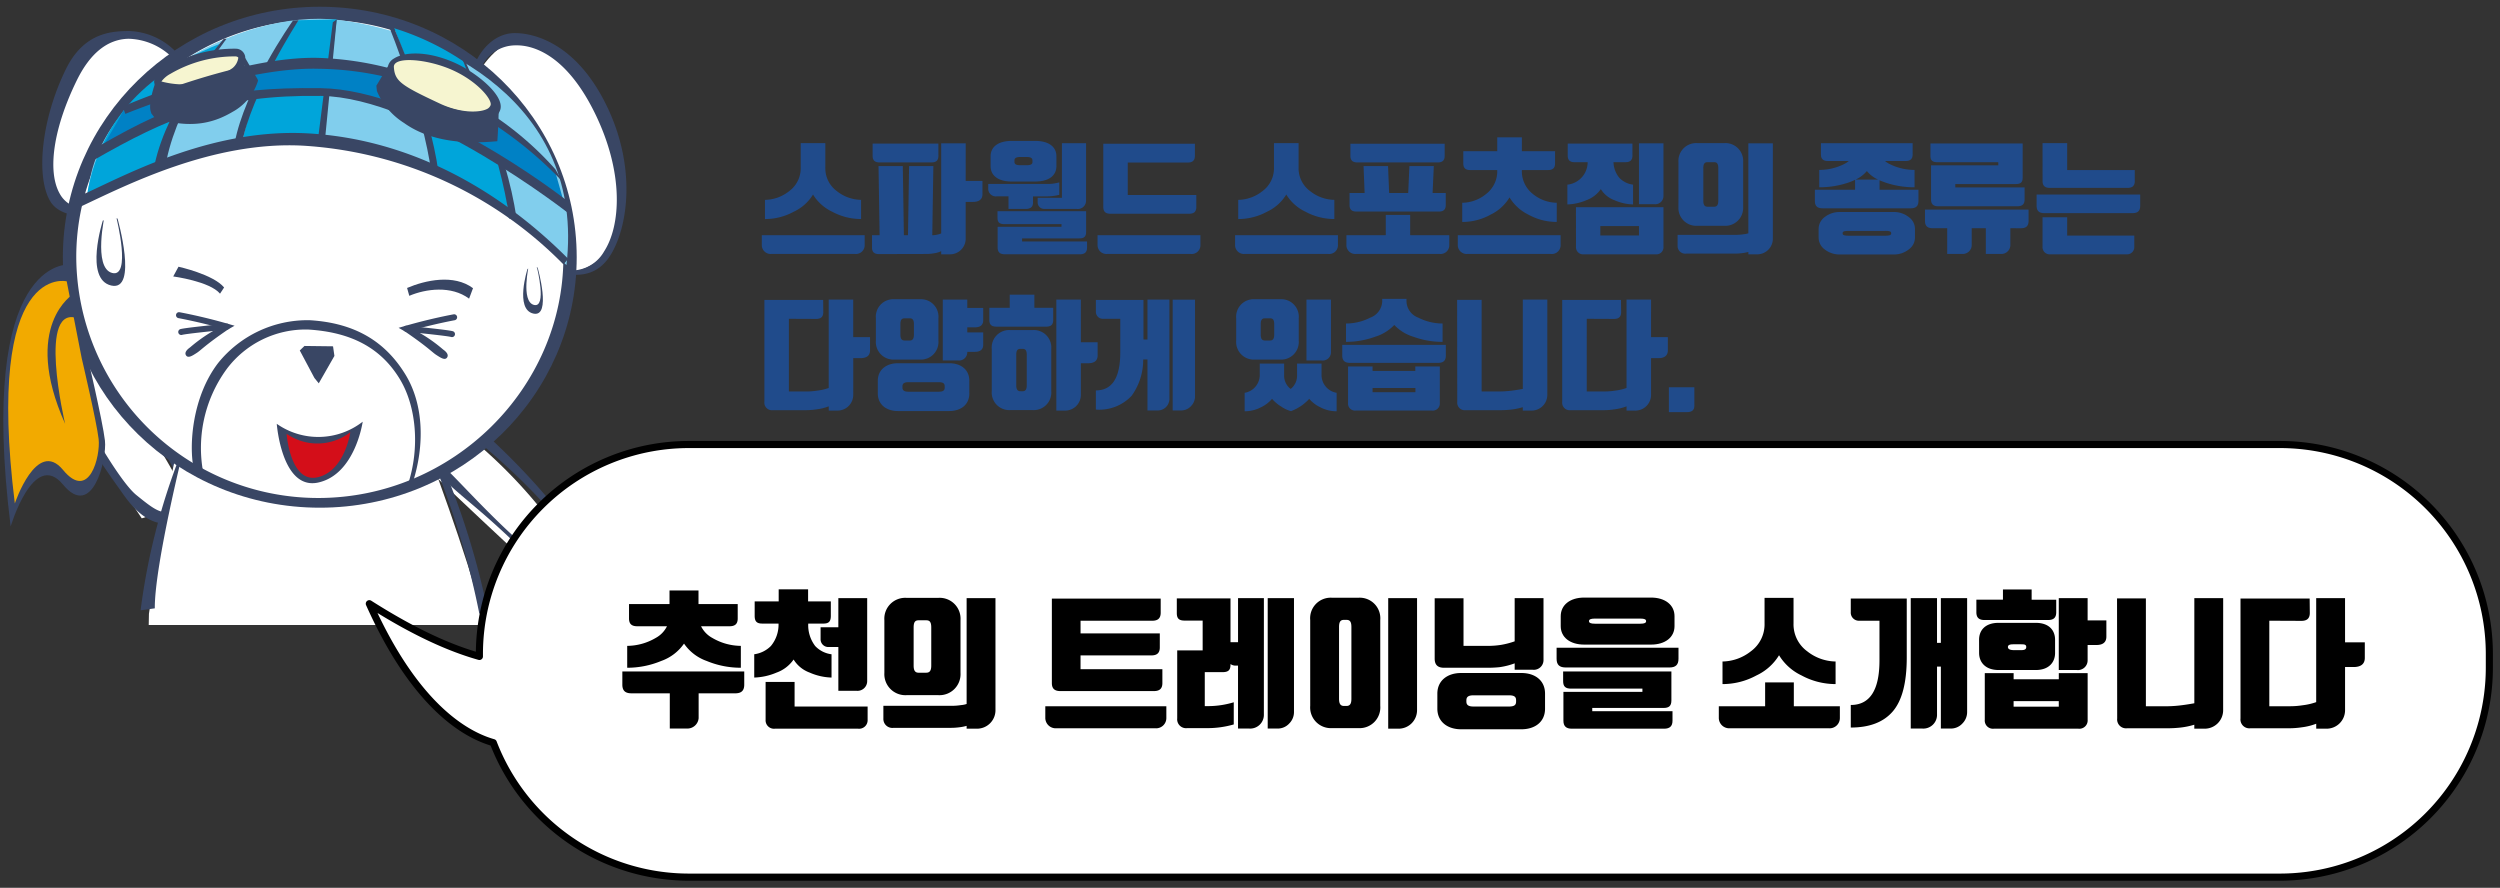 <svg id="bace2af2-7ff2-4374-95b9-03c4e1dee128" data-name="a74288f7-c945-4953-9962-655e83cc9af1" xmlns="http://www.w3.org/2000/svg" xmlns:xlink="http://www.w3.org/1999/xlink" width="352" height="125" viewBox="0 0 352 125">
  <rect x="0" y="0" width="352" height="125" fill="#333333" stroke="none"/>
  <defs>
    <clipPath id="b09c234c-1db3-40c0-bb3b-d04c0cb07acb">
      <rect x="-9" y="-4.199" width="104" height="92.199" fill="none"/>
    </clipPath>
  </defs>
  <title>lead_image_sp</title>
  <g>
    <path d="M121.747,33.12V34.5a1.228,1.228,0,0,1-1.343,1.257h-11.8a1.245,1.245,0,0,1-1.342-1.257V33.12Zm-9.978-3.315a8.444,8.444,0,0,1-4.062,1.037v-2.7a5.607,5.607,0,0,0,3.4-1.223,3.988,3.988,0,0,0,1.632-3.349V20.15h3.468v3.417a3.99,3.99,0,0,0,1.631,3.349,5.61,5.61,0,0,0,3.4,1.223v2.7a8.554,8.554,0,0,1-4.079-1.037,6.3,6.3,0,0,1-2.686-2.413A6.257,6.257,0,0,1,111.769,29.805Z" fill="#204b8b"/>
    <path d="M135.969,25.471h2.363V27.34c0,.765-.527,1.088-1.343,1.088h-1.02V33.6a2.206,2.206,0,0,1-2.21,2.21h-1.24v-.442a3.542,3.542,0,0,1-.969.289,6.638,6.638,0,0,1-.969.1l-6.816.017c-.663,0-.986-.271-.986-.934V33.12h1.071l-.154-9.74h3.417l.153,9.74h.578L128,23.38h3.417l-.153,9.74a3.167,3.167,0,0,0,.714-.085,2.954,2.954,0,0,0,.544-.17V20.184h3.45Zm-3.842-5.253v1.717c0,.663-.322.935-.985.935H123.85c-.663,0-.986-.272-.986-.935V20.218Z" fill="#204b8b"/>
    <path d="M147.348,25.9a6.264,6.264,0,0,0,1.8-.221v1.75a6.976,6.976,0,0,1-1.9.221h-1.8v.884c0,.595-.34.884-1.037.884h-2.413V27.646h-1.632a1.075,1.075,0,0,1-1.224-1.122V25.9Zm-4.878-.34c-2.04,0-2.992-.918-2.992-2.159V22c0-1.241.952-2.159,2.992-2.159h3.28c2.04,0,2.992.918,2.992,2.159V23.4c0,1.241-.952,2.159-2.992,2.159Zm9.5,8.006h-8.057V34h9.145v.85c0,.663-.341.952-1,.952h-10.59c-.663,0-1-.289-1-.952V31.93h8.992v-.374H141.4c-.662,0-.951-.238-.951-.9v-.918h12.476v2.924C152.923,33.324,152.634,33.562,151.972,33.562Zm-6.6-10.794V22.6c0-.272-.136-.493-.8-.493h-.934c-.664,0-.8.221-.8.493v.17c0,.289.136.493.8.493h.934C145.24,23.261,145.376,23.057,145.376,22.768Zm7.547,5.49a1.161,1.161,0,0,1-1.308,1.156h-4.539a.924.924,0,0,1-.969-.952v-.611h3.417V20.167h3.4Z" fill="#204b8b"/>
    <path d="M169.02,33.12V34.5a1.228,1.228,0,0,1-1.343,1.257h-11.8a1.245,1.245,0,0,1-1.342-1.257V33.12Zm-1.785-10.233h-8.448v4.572h9.655v1.683c0,.663-.34.952-1,.952h-11.1c-.663,0-1-.289-1-.952V20.235h12.9v1.7C168.238,22.6,167.9,22.887,167.235,22.887Z" fill="#204b8b"/>
    <path d="M188.384,33.12V34.5a1.228,1.228,0,0,1-1.343,1.257h-11.8A1.246,1.246,0,0,1,173.9,34.5V33.12Zm-9.979-3.315a8.448,8.448,0,0,1-4.063,1.037v-2.7a5.61,5.61,0,0,0,3.4-1.223,3.988,3.988,0,0,0,1.632-3.349V20.15h3.468v3.417a3.988,3.988,0,0,0,1.632,3.349,5.607,5.607,0,0,0,3.4,1.223v2.7a8.56,8.56,0,0,1-4.079-1.037,6.311,6.311,0,0,1-2.687-2.413A6.248,6.248,0,0,1,178.405,29.805Z" fill="#204b8b"/>
    <path d="M195.117,33.12V30.264h3.434V33.12h5.508V34.5a1.228,1.228,0,0,1-1.343,1.257h-11.8a1.246,1.246,0,0,1-1.343-1.257V33.12ZM191,29.788c-.663,0-.985-.272-.985-.934V27.17h2.124l-.153-3.79h3.45l.154,3.79h2.685l.17-3.79h3.434l-.17,3.79h1.852v1.684c0,.662-.322.934-.985.934Zm12.409-9.553v1.7c0,.663-.323.935-.986.935h-11.3c-.663,0-.986-.272-.986-.935v-1.7Z" fill="#204b8b"/>
    <path d="M219.734,33.12V34.5a1.228,1.228,0,0,1-1.342,1.257H206.6a1.246,1.246,0,0,1-1.343-1.257V33.12Zm-9.841-2.907a8.16,8.16,0,0,1-4.012,1.037v-2.7a5.39,5.39,0,0,0,3.348-1.224,4.032,4.032,0,0,0,1.582-3.348v-.034H207.02c-.664,0-.986-.272-.986-.935V21.289h4.777V19.334h3.467v1.955h4.674v1.717c0,.663-.322.935-.985.935h-3.689v.034a4.064,4.064,0,0,0,1.564,3.348,5.394,5.394,0,0,0,3.348,1.224v2.7a8.156,8.156,0,0,1-4.011-1.037,6.345,6.345,0,0,1-2.635-2.414A6.3,6.3,0,0,1,209.893,30.213Z" fill="#204b8b"/>
    <path d="M223.354,28.19a7.366,7.366,0,0,1-2.668.595V26a3.188,3.188,0,0,0,2.855-3.162h-1.818c-.663,0-.987-.272-.987-.935V20.218h9.112V21.9c0,.663-.324.935-.987.935h-1.682a3.656,3.656,0,0,0,.8,2.176,3.232,3.232,0,0,0,1.955.986v2.787a6.982,6.982,0,0,1-2.619-.595,3.776,3.776,0,0,1-1.919-1.564A4.207,4.207,0,0,1,223.354,28.19Zm-1.461.986h12.323v5.559a.993.993,0,0,1-1.105,1.071H223a.993.993,0,0,1-1.1-1.071Zm8.873,3.978V31.828h-5.44v1.326Zm3.45-5.559a1.162,1.162,0,0,1-1.309,1.156h-2.141V20.184h3.45Z" fill="#204b8b"/>
    <path d="M249.618,33.6a2.2,2.2,0,0,1-2.209,2.21h-1.241v-.34a5.208,5.208,0,0,1-.73.153,8.083,8.083,0,0,1-1.123.085h-6.884a1.075,1.075,0,0,1-1.224-1.122V33.069h8.21a7.577,7.577,0,0,0,1.071-.085,2.9,2.9,0,0,0,.68-.136V20.184h3.45ZM236.326,22.819a2.5,2.5,0,0,1,2.635-2.669H242.8a2.5,2.5,0,0,1,2.635,2.669v6.306a2.517,2.517,0,0,1-2.635,2.669h-3.842a2.516,2.516,0,0,1-2.635-2.669Zm4.113,6.289h.884c.358,0,.613-.153.613-.85V23.686c0-.731-.255-.85-.613-.85h-.884c-.356,0-.612.119-.612.85v4.572C239.827,28.955,240.083,29.108,240.439,29.108Z" fill="#204b8b"/>
    <path d="M256.623,29.329c-.731,0-1.088-.306-1.088-1.037V26.711h5.66V25.318a7.738,7.738,0,0,1-1,.408,12.785,12.785,0,0,1-4.046.646V23.924a7.807,7.807,0,0,0,3.383-.765,3.22,3.22,0,0,0,.783-.493h-2.941c-.663,0-.986-.272-.986-.935V20.167H269.3v1.564c0,.663-.324.935-.987.935h-2.906a3.245,3.245,0,0,0,.781.493,7.813,7.813,0,0,0,3.383.765v2.448a12.793,12.793,0,0,1-4.045-.646c-.323-.12-.612-.222-.884-.34v1.325h5.473v1.581c0,.731-.356,1.037-1.088,1.037Zm12.119,5.8a3.323,3.323,0,0,1-2.124.7H259.07a3.4,3.4,0,0,1-2.141-.7,2.076,2.076,0,0,1-.867-1.682V32.236a2.079,2.079,0,0,1,.867-1.683,3.4,3.4,0,0,1,2.141-.7h7.548a3.322,3.322,0,0,1,2.124.7,2.05,2.05,0,0,1,.885,1.683v1.207A2.047,2.047,0,0,1,268.742,35.125Zm-3.382-2.617h-5c-.764,0-.918.085-.918.34,0,.221.154.34.918.34h5c.765,0,.917-.119.917-.34C266.277,32.593,266.125,32.508,265.36,32.508Zm-4.1-7.224h3.178a4.315,4.315,0,0,1-1.581-1.207A4.528,4.528,0,0,1,261.264,25.284Z" fill="#204b8b"/>
    <path d="M283.057,32.134v2.431a1.265,1.265,0,0,1-1.343,1.189h-2.109v-3.62h-1.988v2.431a1.264,1.264,0,0,1-1.343,1.189h-2.108v-3.62h-2.039c-.731,0-1.088-.306-1.088-1.037V29.516h14.584V31.1c0,.731-.356,1.037-1.088,1.037Zm.782-6.221h-8.533v.476h9.757v1.7c0,.663-.34.953-1,.953H272.892c-.663,0-1-.29-1-.953v-4.81h9.467v-.442h-8.6c-.663,0-.952-.238-.952-.9V20.2H284.79v4.811C284.79,25.675,284.5,25.913,283.839,25.913Z" fill="#204b8b"/>
    <path d="M287.844,30.009c-.732,0-1.088-.306-1.088-1.037v-1.58H301.34v1.58c0,.731-.357,1.037-1.088,1.037Zm-.255-9.859h3.468v3.791h9.518V25.5c0,.663-.34.953-1,.953h-10.98c-.663,0-1-.29-1-.953Zm1.121,15.656a1.006,1.006,0,0,1-1.121-1.071V30.587h3.468v2.584h9.45v1.564a1.02,1.02,0,0,1-1.139,1.071Z" fill="#204b8b"/>
    <path d="M120.132,47.471H122.5V49.34c0,.765-.527,1.088-1.343,1.088h-1.02V55.6a2.206,2.206,0,0,1-2.21,2.21h-1.24v-.6a7.072,7.072,0,0,1-1.7.426,10.145,10.145,0,0,1-1.513.118h-4.657a1.062,1.062,0,0,1-1.19-1.172V42.235H115.9l.017,1.717c0,.663-.34.952-1,.952l-3.842-.017V55.12h2.482A9.829,9.829,0,0,0,115.067,55a7.356,7.356,0,0,0,1.615-.374V42.184h3.45Z" fill="#204b8b"/>
    <path d="M123.325,44.8a2.459,2.459,0,0,1,2.583-2.669h3.638A2.46,2.46,0,0,1,132.13,44.8v3.161a2.477,2.477,0,0,1-2.584,2.669h-3.638a2.477,2.477,0,0,1-2.583-2.669ZM133.66,57.874h-7.242c-1.581,0-2.821-.884-2.821-2.465v-1.8c0-1.581,1.24-2.465,2.821-2.465h7.242c1.614,0,2.821.884,2.821,2.465v1.8C136.481,56.99,135.274,57.874,133.66,57.874Zm-6.273-9.927h.68c.357,0,.612-.154.612-.85V45.669c0-.731-.255-.85-.612-.85h-.68c-.357,0-.612.119-.612.85V47.1C126.775,47.793,127.03,47.947,127.387,47.947Zm5.627,6.476c0-.357-.119-.612-.85-.612h-4.25c-.7,0-.85.255-.85.612v.119c0,.357.153.612.85.612h4.25c.731,0,.85-.255.85-.612Zm3.178-11.066h2.244v1.734c0,.7-.442,1-1.19,1h-1.054v.714h2.244v1.734c0,.7-.442,1-1.19,1h-1.054V49.6a1.162,1.162,0,0,1-1.309,1.156h-2.141V42.184h3.45Z" fill="#204b8b"/>
    <path d="M142.171,43.34V41.487h3.468V43.34h2.652v1.717c0,.663-.323.935-.986.935h-7.02c-.663,0-.986-.272-.986-.935V43.34Zm-2.532,5.8a2.459,2.459,0,0,1,2.584-2.668h3.212a2.459,2.459,0,0,1,2.584,2.668v5.933a2.477,2.477,0,0,1-2.584,2.669h-3.212a2.477,2.477,0,0,1-2.584-2.669Zm4.063,5.95h.255c.356,0,.611-.153.611-.85V49.969c0-.731-.255-.849-.611-.849H143.7c-.358,0-.613.118-.613.849v4.267C143.089,54.933,143.344,55.086,143.7,55.086Zm8.482-6.9h2.362v1.869c0,.765-.526,1.088-1.342,1.088h-1.02V55.6a2.206,2.206,0,0,1-2.21,2.21h-1.241V42.184h3.451Z" fill="#204b8b"/>
    <path d="M164.655,56.089a1.643,1.643,0,0,1-1.768,1.7h-1.325V50.615h-.6a8.631,8.631,0,0,1-1.632,5.117,6.263,6.263,0,0,1-5.031,1.937v-2.7c2.227,0,3.434-1.683,3.434-5.338V44.887h-2.431a.973.973,0,0,1-1-1.037V42.235H161v5.576h.562V42.184h3.093Zm.459-13.9h3.145V55.8a1.928,1.928,0,0,1-.561,1.377,1.866,1.866,0,0,1-1.445.612h-1.139Z" fill="#204b8b"/>
    <path d="M174.057,44.8a2.46,2.46,0,0,1,2.584-2.669h3.637a2.46,2.46,0,0,1,2.584,2.669v3.161a2.477,2.477,0,0,1-2.584,2.669h-3.637a2.477,2.477,0,0,1-2.584-2.669Zm6.34,12.443a5.243,5.243,0,0,1-1.292-1.088,4.627,4.627,0,0,1-1.563,1.19,4.874,4.874,0,0,1-2.295.561v-2.6a2.537,2.537,0,0,0,2.125-2.567V51.193h3.434v1.581a2.353,2.353,0,0,0,.918,1.989,2.347,2.347,0,0,0,.9-1.989V51.193h3.45V52.74a2.537,2.537,0,0,0,2.125,2.567v2.6a4.874,4.874,0,0,1-2.295-.561,4.627,4.627,0,0,1-1.563-1.19,6.605,6.605,0,0,1-2.568,1.734A4.474,4.474,0,0,1,180.4,57.245Zm-2.277-9.3h.68c.357,0,.612-.154.612-.85V45.669c0-.731-.255-.85-.612-.85h-.68c-.357,0-.612.119-.612.85V47.1C177.508,47.793,177.763,47.947,178.12,47.947ZM187.4,49.6a1.161,1.161,0,0,1-1.308,1.156H183.95V42.184H187.4Z" fill="#204b8b"/>
    <path d="M190.078,51.091c-.731,0-1.088-.306-1.088-1.037v-1.5h14.584v1.5c0,.731-.356,1.037-1.088,1.037Zm3.519-3.672a11.824,11.824,0,0,1-4.08.715V45.55a7.516,7.516,0,0,0,3.433-.833,2.54,2.54,0,0,0,1.666-2.278v-.357h3.417v.357a2.523,2.523,0,0,0,1.649,2.278,7.516,7.516,0,0,0,3.433.833v2.584a11.918,11.918,0,0,1-4.1-.715,6.148,6.148,0,0,1-2.7-1.665A6.218,6.218,0,0,1,193.6,47.419Zm8.023,10.387H190.894a.981.981,0,0,1-1.088-1.071V51.6h3.451v.629h6.017V51.6h3.451v5.134A.994.994,0,0,1,201.62,57.806Zm-2.329-2.584v-.595h-6.034v.595Z" fill="#204b8b"/>
    <path d="M217.86,55.6a2.206,2.206,0,0,1-2.21,2.21h-1.241V57.33a9,9,0,0,1-1.8.357,13.687,13.687,0,0,1-1.41.067h-4.828a1.062,1.062,0,0,1-1.189-1.172l-.018-14.364h3.451v12.9h2.669a15.126,15.126,0,0,0,1.734-.136c.645-.085,1.1-.17,1.393-.221V42.184h3.451Z" fill="#204b8b"/>
    <path d="M232.469,47.471h2.362V49.34c0,.765-.527,1.088-1.343,1.088h-1.019V55.6a2.207,2.207,0,0,1-2.21,2.21h-1.241v-.6a7.08,7.08,0,0,1-1.7.426,10.123,10.123,0,0,1-1.512.118h-4.658a1.063,1.063,0,0,1-1.19-1.172V42.235h8.278l.018,1.717c0,.663-.34.952-1,.952l-3.842-.017V55.12h2.482A9.816,9.816,0,0,0,227.4,55a7.351,7.351,0,0,0,1.616-.374V42.184h3.451Z" fill="#204b8b"/>
    <path d="M237.529,58.026h-2.55v-3.5h3.587v2.618C238.566,57.738,238.227,58.026,237.529,58.026Z" fill="#204b8b"/>
  </g>
  <g clip-path="url(#b09c234c-1db3-40c0-bb3b-d04c0cb07acb)">
    <g>
      <path d="M26.811,10.383C24.69,6.239,15.572.561,10.549,8.774s-7.684,23.52,4.1,21.462A205.33,205.33,0,0,1,26.811,10.383Z" fill="#fff"/>
      <path d="M18.053,4.364a9.643,9.643,0,0,1,7.828,4.323l-.641.578A9.063,9.063,0,0,0,18.1,5.457c-2.957.063-5.408,2.03-7.282,5.848-3.278,6.676-4.2,12.8-2.406,15.968A3.874,3.874,0,0,0,12.107,29.3l.047,1.092c-2.029.036-4.163-.432-5.131-2.143-1.986-3.511-1.187-11.5,2.258-18.517C11.835,4.531,15.762,4.412,18.053,4.364Z" fill="#394664"/>
      <path d="M66.4,12.169C68.9,6.087,76.7-.986,84.9,15.611S83.288,40.393,78,37.764C70.668,20.785,66.736,16.425,66.736,16.425Z" fill="#fff"/>
      <path d="M72.37,4.662c2.1-.046,8.453.834,13.011,10.151,4.336,8.861,3,17.38.489,21.247-1.6,2.456-3.883,2.978-6.567,2.445l.074-.538a5.269,5.269,0,0,0,5.676-2.56C87.392,31.81,87.9,24.4,83.77,15.956c-4.285-8.762-9.2-9.611-11.12-9.57A5.29,5.29,0,0,0,67.726,9.6l-.916-.456C67.7,6.861,69.74,4.719,72.37,4.662Z" fill="#394664"/>
      <path d="M25.284,68.156A70.128,70.128,0,0,0,11.137,49.343c1.352-2.318-.757-6.964-4.419-5.994S4.687,49.19,4.687,49.19c3.256,5.626,15.272,23.794,15.272,23.794l5.648-1.843Z" fill="#fff"/>
      <path d="M25.878,73.11a3.885,3.885,0,0,0,1.767-2.417c.317-1.433-.566-3.738-2.059-5.772C25,63.874,18.907,53.971,12.3,48.109c1.173-1.619.428-3.788-.926-5.127-.9-.889-2.981-1.974-4.56-1.594A3.455,3.455,0,0,0,4.608,44.1a2.31,2.31,0,0,0-.364.382C3.066,46.011,1.672,50.4,6.809,52.3,13.3,64.1,14.5,65.57,17.43,69.706,20.318,73.777,23.083,74.429,25.878,73.11ZM7.956,51.1c-1.593-.929-3.966-1.373-2.968-5.4.207-1.324,1.261-2.816,2.281-3.061a4.221,4.221,0,0,1,3.442.944c.879.872,2,2.725.617,4.151l-.344.355.437.325c5.349,3.987,12.3,16.024,12.883,17.4s2.43,2.964,2.123,4.349a2.1,2.1,0,0,1-1.239,1.491c-2.228,1.049-3.175.327-5.987-1.949C16.7,67.684,11.276,58.212,7.956,51.1Z" fill="#394664"/>
      <path d="M58.208,58.17s4.118,10.33,7.656,21.38c5.95,18.587-3.731,11.992-3.731,11.992l-23.865,7L20.831,93.607l.139-7.179c2.146-14.532,3.509-23.019,5.1-26.153C38.582,52.838,41,49.924,41,49.924Z" fill="#fff"/>
      <path d="M64.285,60.1A70.116,70.116,0,0,1,80.3,77.35c2.52-.92,6.721,1.977,5.118,5.41s-6.108.965-6.108.965c-4.962-4.2-20.717-19.242-20.717-19.242L61.4,59.25Z" fill="#fff"/>
      <path d="M62.11,67.105c3.5,3.563,5.828,4.543,14.88,13.762.958,5.392,5.159,5.016,6.871,4.127a2.479,2.479,0,0,0,.44-.29,3.455,3.455,0,0,0,3.062-1.695c.654-1.488-.046-3.731-.761-4.771-1.08-1.569-3.081-2.686-4.882-1.819-4.6-7.535-13.27-15.282-14.2-16.048-1.738-1.829-3.85-3.106-5.316-3.048a3.9,3.9,0,0,0-2.693,1.312C57.723,61.153,58.613,63.542,62.11,67.105Zm.512-1.266c-2.646-2.468-3.224-4.259-1.8-6.267a2.107,2.107,0,0,1,1.685-.957c1.418-.056,2.657,2.043,3.906,2.861s11.866,9.788,14.841,15.757l.243.488.411-.276c1.647-1.108,3.273.323,3.975,1.342a4.225,4.225,0,0,1,.322,3.556c-.424.96-2.078,1.733-3.417,1.7-4.139.27-4.157-2.144-4.789-3.876C71.593,75.643,65.267,68.306,62.622,65.839Z" fill="#394664"/>
      <path d="M68.767,86.522l-1.283-.145a115.956,115.956,0,0,0-8.243-25.512l.721-.575A110.017,110.017,0,0,1,68.767,86.522Z" fill="#394664"/>
      <path d="M26.052,62.43c-.05.157-4.293,17.058-4.256,23.225l-2,.278A91.566,91.566,0,0,1,26.052,62.43Z" fill="#394664"/>
      <g>
        <path d="M81.2,36.217c0,19.477-16.2,35.267-36.176,35.267S8.85,55.694,8.85,36.217,25.047.95,45.027.95,81.2,16.739,81.2,36.217Z" fill="#394664"/>
        <path d="M79.325,36.2c0,18.463-15.586,33.917-34.526,33.917A34.08,34.08,0,0,1,10.738,36.2c0-18.463,15.354-33.431,34.293-33.431S79.325,17.738,79.325,36.2Z" fill="#fff"/>
      </g>
      <path d="M12.362,27.747S46.689,4.853,79.756,37.324C82.413,14.45,61.9,4.554,47.722,2.814S12.97,12.9,12.362,27.747Z" fill="#81ceed"/>
      <path d="M41.335,3.765A42.208,42.208,0,0,0,34.015,20.4a62.228,62.228,0,0,1,11.312.229c1.918-16.8,2.089-17.9,2.089-17.9l-5.368.119" fill="#00a5da"/>
      <polygon points="47.416 2.724 45.708 20.175 44.723 19.992 46.863 3.13 47.416 2.724" fill="#394664"/>
      <path d="M42.048,2.843c-.07.09-6.68,10.28-8.033,17.554l-.975-.25c1.4-7.537,7.926-16.874,8.214-17.254Z" fill="#394664"/>
      <path d="M55.483,3.971S60.528,15.9,60.745,24.35c3.71,1.213,9.227,3.452,10.971,6.436-1.674-14.349-6.5-22.163-6.5-22.163a36.859,36.859,0,0,0-9.734-4.652" fill="#00a5da"/>
      <path d="M72.7,30.662l-.984.124c-1.232-9.325-6.452-22.049-6.5-22.163l.181-.232C65.446,8.507,71.447,21.172,72.7,30.662Z" fill="#394664"/>
      <path d="M61.729,24.221l-.984.129c-1.189-8.787-5.81-20.235-5.856-20.342l.594-.037C55.528,4.079,60.518,15.271,61.729,24.221Z" fill="#394664"/>
      <path d="M30.936,6.174s-8.3,11.64-8.29,16.9c-8.413,3.455-10.43,4.546-10.43,4.546C14.4,14.176,24.356,8.783,30.936,6.174Z" fill="#00a5da"/>
      <path d="M13.946,21.4s10.644-9.161,30.4-8.5c18.541.624,35.406,16.857,35.406,16.857-1.258-4.529-1.658-5.818-1.658-5.818C65.188,11.77,53.246,8.39,46.084,8.511S22.16,11.992,17.368,15.586C15.547,18.99,13.946,21.4,13.946,21.4Z" fill="#0081c5"/>
      <path d="M33.674,7.758l2.115,4.034c-4.536,5.551-8.863,6.263-14.009,4.173a18.955,18.955,0,0,1,.462-4.2C27.93,13.165,31.591,11.618,33.674,7.758Z" fill="#394664"/>
      <path d="M31.9,5.456c-.069.078-6.677,8.624-8.429,16.988l-1.707.763c1.813-8.662,9.466-17.431,9.76-17.757Z" fill="#394664"/>
      <path d="M29.989,11.5c-2.58.811-6.67,1.3-7.747.268,1.971-2.755,6.916-5.7,11.432-4.009C33.977,9.055,33.487,10.4,29.989,11.5Z" fill="#f6f5d0"/>
      <polygon points="44.271 53.221 42.208 49.345 42.87 48.711 46.892 48.761 47.086 50.115 44.881 53.972 44.271 53.221" fill="#394664"/>
      <path d="M44.861,8.15a45.32,45.32,0,0,1,19.664,5.231,45.3,45.3,0,0,1,13.656,10.44l1.008,1.737A54.57,54.57,0,0,0,64.131,14.371,44.243,44.243,0,0,0,44.842,9.684c-11.1-.3-27.032,6.286-27.192,6.353l-.378-1.025C17.435,14.946,33.568,7.844,44.861,8.15Z" fill="#394664"/>
      <path d="M45.136,12.412c14.449.186,33.846,15.176,34.643,15.8l.59,2.066c-.193-.151-21.086-16.593-35.216-16.775C31.139,13.322,23.7,16.514,13.1,22.6l1.064-2.167C24.748,14.358,31.018,12.229,45.136,12.412Z" fill="#394664"/>
      <path d="M55.5,9.9s-1.165,1.942-1.4,2.33c.8,2.071,4.38,8.59,14.988,6.629.094-1.586.138-3.616.138-3.639l1,.059c0,.024-.054,2.5-.171,4.152l-.032.453-.411.034c-5.387.459-9.667-.416-12.717-2.6a9.8,9.8,0,0,1-3.826-4.5l-.078-.752L54.667,9.28Z" fill="#394664"/>
      <path d="M36.256,11.139l.076.185-.049.192a7.539,7.539,0,0,1-3.547,4.24c-2.028,1.186-5.414,2.7-10.976.8l-.45-.584-.084-.274c-.381-1.219.581-3.848.668-4.123l.733.559a9.934,9.934,0,0,0-.511,2.955v.019c5.064,1.657,8.3.754,10.129-.316a6.7,6.7,0,0,0,3.021-3.424c-.15-.362-1.461-3.54-1.461-3.54l.383-.245Z" fill="#394664"/>
      <path d="M66.6,40.576l-.552,1.475c-2.5-1.873-6.1-1.387-8.421-.4l-.309-1.107C59.887,39.45,63.9,38.562,66.6,40.576Z" fill="#394664"/>
      <path d="M31.554,40.475l-.574.875c-1.435-1.741-6.59-2.426-6.59-2.426l.742-1.37S30.037,38.633,31.554,40.475Z" fill="#394664"/>
      <path d="M54.781,10.158c.192,2.4,12.374,7.777,14.362,5.238.886-1.373-1.323-4.085-4.632-5.631S54.466,6.205,54.781,10.158Z" fill="#f6f5d0"/>
      <path d="M54.781,10.158l-1.429,2.064a13.885,13.885,0,0,0,16.1,7.1,10.4,10.4,0,0,0-.313-3.93C65.913,17.354,56.179,12.7,54.781,10.158Z" fill="#394664"/>
      <path d="M55.468,8.239a1.72,1.72,0,0,0-.877,1.275c-.154,1.523,2.529,3.584,7.974,6.128,2.845,1.33,5.4,1.7,6.833.982a1.94,1.94,0,0,0,1.055-1.216c.564-2.031-3.476-5.265-6.5-6.6h0C60.106,7.118,56.92,7.3,55.468,8.239Zm8.137,1.584h0c3.583,1.577,5.7,4.175,5.476,4.97a.979.979,0,0,1-.538.567c-.915.457-3.518.668-6.567-.756-5.5-2.571-6.387-3.164-6.518-5.147C55.353,7.9,60.093,8.277,63.605,9.823Z" fill="#394664"/>
      <path d="M23.476,9.444c-.946.609-2,1.425-1.727,2.342.249.83,1.5,1.181,3.714,1.041a19.3,19.3,0,0,0,7.971-2.754,2.217,2.217,0,0,0,1.082-2.144A1.35,1.35,0,0,0,33.3,6.859,18.712,18.712,0,0,0,23.476,9.444Zm3.089,2.417a11.958,11.958,0,0,1-3.836-.388A3.74,3.74,0,0,1,24,10.393a17.914,17.914,0,0,1,9.2-2.452c.1.015.326.065.352.194a2.26,2.26,0,0,1-.789,1.435A12.635,12.635,0,0,1,26.565,11.861Z" fill="#394664"/>
      <g>
        <path d="M56.991,46.652c3.283,2.243,3.842,2.938,4.435,3.319s1.254.848,1.548.325-.541-1.045-.595-1.094a21.342,21.342,0,0,0-4.106-2.779c3.169-.868,5.735-1.332,5.762-1.337a.423.423,0,0,0-.148-.832c-.031.006-3.165.568-6.8,1.625l-.963.278Z" fill="#394664"/>
        <path d="M56.779,46.243a.422.422,0,0,0,.377.461h0c2.3.223,5.9.607,6.365.744a.422.422,0,0,0,.239-.81h0c-.694-.206-5.927-.717-6.521-.774A.422.422,0,0,0,56.779,46.243Z" fill="#394664"/>
      </g>
      <g>
        <path d="M32.157,46.357c-3.284,2.244-3.843,2.938-4.435,3.319s-1.255.848-1.548.326.541-1.046.594-1.094a21.346,21.346,0,0,1,4.106-2.78c-3.168-.867-5.734-1.331-5.762-1.337a.423.423,0,0,1,.148-.832c.032.006,3.165.568,6.806,1.625l.963.279Z" fill="#394664"/>
        <path d="M32.37,45.948a.425.425,0,0,1-.381.462c-2.3.222-5.9.605-6.363.744a.423.423,0,0,1-.239-.811c.694-.206,5.927-.716,6.52-.774A.424.424,0,0,1,32.37,45.948Z" fill="#394664"/>
      </g>
      <path d="M43.318,18.777c13.867.756,26.511,7.444,36.68,17.661l-.66.8A56.1,56.1,0,0,0,42.706,20.513C29.9,19.815,17.6,26.175,11.331,29.1l-.295-1.476L12.31,27.1C18.66,24.131,30.285,18.067,43.318,18.777Z" fill="#394664"/>
      <path d="M43.612,45.085c6.389.39,10.631,3,13.474,7.65,2.6,4.245,2.727,10.058.986,15.352l-.608.039c1.632-4.966,1.216-10.856-1.2-14.8-2.658-4.344-6.812-6.556-12.873-6.927a13.892,13.892,0,0,0-11.5,5.6,18.823,18.823,0,0,0-3.149,15.156l-1.475-1.181c-.679-3.312-.2-10.1,3.444-14.86A16.168,16.168,0,0,1,43.612,45.085Z" fill="#394664"/>
      <g>
        <path d="M38.968,59.674a10.176,10.176,0,0,0,12.1-.3s-1.037,7.376-6.221,8.557S38.968,59.674,38.968,59.674Z" fill="#394664"/>
        <path d="M40.35,61.074a7.551,7.551,0,0,0,8.974-.219s-.769,5.472-4.614,6.347S40.35,61.074,40.35,61.074Z" fill="#d40e19"/>
      </g>
      <g>
        <path d="M14.48,31.056s-2.655,8.261,1.18,9.146.885-9.441.885-9.441Z" fill="#394664"/>
        <path d="M14.775,30.171s-1.715,7.542,1.011,8.261.629-7.671.629-7.671Z" fill="#fff"/>
      </g>
      <g>
        <path d="M74.275,37.86s-1.825,5.679.812,6.289.608-6.492.608-6.492Z" fill="#394664"/>
        <path d="M74.479,37.252s-1.18,5.185.694,5.679.434-5.274.434-5.274Z" fill="#fff"/>
      </g>
      <path d="M9.76,37.252S-3.222,36.071,1.5,74.131c0,0,3.246-10.916,7.376-5.9s6.2-3.54,5.9-6.2S12.12,49.348,12.12,49.348Z" fill="#394664"/>
      <path d="M9.393,39.612S-2.144,36.759,2.088,70.886c0,0,3.082-9.218,6.786-4.721s5.28-1.95,5.016-4.331-2.381-11.376-2.381-11.376Z" fill="#f2aa00"/>
      <path d="M10.349,41.383s-7.375,4.425-1.18,18.291c0,0-4.13-17.407,2.066-14.752Z" fill="#394664"/>
    </g>
  </g>
  <path d="M321,62.588H97a29.5,29.5,0,0,0-29.5,29.5v.34C63.4,91.273,58.42,89.085,52,85c5.652,12.65,12.171,18.049,17.456,19.564A29.505,29.505,0,0,0,97,123.5H321A29.5,29.5,0,0,0,350.5,94h0V92.088A29.5,29.5,0,0,0,321,62.588Z" fill="#fff" stroke="#000" stroke-linejoin="round"/>
  <g>
    <path d="M98.368,97.619v3.5a1.592,1.592,0,0,1-1.64,1.46H94.307V97.619h-5.4c-.86,0-1.281-.36-1.281-1.221v-1.86h17.164V96.4c0,.861-.42,1.221-1.28,1.221Zm-4.1-12.562V83.136h4.081v1.921h5.521v2.02c0,.78-.38,1.1-1.16,1.1h-4a3.769,3.769,0,0,0,1.58,1.64,8.034,8.034,0,0,0,4.021,1.121v3.081a12.511,12.511,0,0,1-4.821-.96,6.484,6.484,0,0,1-3.18-2.441,6.55,6.55,0,0,1-3.2,2.441,12.416,12.416,0,0,1-4.8.96V90.938a8.037,8.037,0,0,0,4.021-1.121,3.769,3.769,0,0,0,1.58-1.64H89.726c-.78,0-1.16-.32-1.16-1.1v-2.02Z"/>
    <path d="M109.338,94.7a8.68,8.68,0,0,1-3.141.7v-3.28a4.071,4.071,0,0,0,2.341-1.16,4.707,4.707,0,0,0,1.08-3.161h-2.3c-.78,0-1.06-.32-1.06-1.1v-2.02h3.381v-1.7h4.141v1.7h3.2V86.7c0,.78-.259,1.1-1.04,1.1H113.8a4.84,4.84,0,0,0,.98,3.161,3.8,3.8,0,0,0,2.3,1.16V95.4A8.213,8.213,0,0,1,114,94.7a4.456,4.456,0,0,1-2.261-1.84A4.946,4.946,0,0,1,109.338,94.7Zm-.22,7.9a1.185,1.185,0,0,1-1.321-1.261V96.019h4.081v3.46h10.283v1.861a1.2,1.2,0,0,1-1.341,1.261ZM122.1,95.9a1.368,1.368,0,0,1-1.54,1.361H118.04V91.1h-1.36a1.088,1.088,0,0,1-1.141-1.12V88.317h2.5v-4.1H122.1Z"/>
    <path d="M140.163,100a2.6,2.6,0,0,1-2.6,2.6H136.1v-.4a6.146,6.146,0,0,1-.86.18,9.328,9.328,0,0,1-1.321.1h-8.1a1.265,1.265,0,0,1-1.44-1.32V99.38h9.662a8.77,8.77,0,0,0,1.26-.1,3.373,3.373,0,0,0,.8-.16v-14.9h4.061ZM124.519,87.317a2.94,2.94,0,0,1,3.1-3.14h4.521a2.94,2.94,0,0,1,3.1,3.14v7.421a2.962,2.962,0,0,1-3.1,3.141H127.62a2.961,2.961,0,0,1-3.1-3.141Zm4.841,7.4h1.04c.42,0,.721-.181.721-1V88.337c0-.86-.3-1-.721-1h-1.04c-.42,0-.72.14-.72,1v5.382C128.64,94.538,128.94,94.719,129.36,94.719Z"/>
    <path d="M164.222,99.439v1.621a1.445,1.445,0,0,1-1.58,1.48H148.759a1.466,1.466,0,0,1-1.58-1.48V99.439ZM162.242,87.4h-10.1v1.781H163.3v1.98c0,.78-.4,1.12-1.18,1.12H152.14v1.941h11.523v1.96c0,.78-.4,1.12-1.181,1.12h-13.2c-.78,0-1.18-.34-1.18-1.12v-11.9h15.323v2C163.422,87.057,163.022,87.4,162.242,87.4Z"/>
    <path d="M177.953,100.58a1.933,1.933,0,0,1-2.08,2h-1.56V93.719h-.32a1.247,1.247,0,0,1-.741-.221v.1c0,.78-.339,1.04-1.12,1.04h-2.5V99.42h.62a12.4,12.4,0,0,0,3.461-.54V102a13.269,13.269,0,0,1-3.72.521h-2.841a1.252,1.252,0,0,1-1.4-1.381V91.578h3.582v-4.2h-2.54c-.781,0-1.1-.28-1.1-1.061v-2.06h7.561v6.162h1.061v-6.2h3.64Zm.54-16.363h3.7v16.022a2.268,2.268,0,0,1-.66,1.621,2.194,2.194,0,0,1-1.7.72h-1.34Z"/>
    <path d="M184.477,87.3a2.893,2.893,0,0,1,3.04-3.141H191.3a2.9,2.9,0,0,1,3.041,3.141V99.38a2.915,2.915,0,0,1-3.041,3.141h-3.781a2.914,2.914,0,0,1-3.04-3.141Zm4.781,12.1h.3c.42,0,.719-.179.719-1V88.277c0-.86-.3-1-.719-1h-.3c-.421,0-.721.14-.721,1V98.4C188.537,99.22,188.837,99.4,189.258,99.4Zm10.262.6a2.6,2.6,0,0,1-2.6,2.6h-1.46V84.217h4.061Z"/>
    <path d="M217.326,92.938a1.367,1.367,0,0,1-1.54,1.361h-2.52v-.9a10.1,10.1,0,0,1-2.141.54,15.885,15.885,0,0,1-1.66.081h-6.142c-.88,0-1.32-.4-1.32-1.281v-8.5h4.06v6.7h3.5a11.7,11.7,0,0,0,1.781-.14,11.45,11.45,0,0,0,1.921-.5V84.217h4.06Zm-3.1,9.743H205.7c-1.86,0-3.321-1.041-3.321-2.9v-2.12c0-1.86,1.461-2.9,3.321-2.9h8.522c1.9,0,3.32,1.04,3.32,2.9v2.12C217.546,101.64,216.126,102.681,214.226,102.681Zm-.76-4.062c0-.42-.141-.72-1-.72h-5c-.82,0-1,.3-1,.72v.141c0,.42.18.719,1,.719h5c.86,0,1-.3,1-.719Z"/>
    <path d="M220.449,93.979c-.86,0-1.28-.361-1.28-1.221V91.2h17.163v1.56c0,.86-.42,1.221-1.28,1.221Zm12.023-3.221H223.05c-1.981,0-3.3-1.021-3.3-2.6v-1.4c0-1.58,1.32-2.62,3.3-2.62h9.422c1.98,0,3.3,1.04,3.3,2.62v1.4C235.772,89.737,234.452,90.758,232.472,90.758Zm1.74,8.922H224.189v.46h11.3v1.34c0,.78-.4,1.121-1.18,1.121h-13c-.78,0-1.18-.341-1.18-1.121V97.419h11.122v-.46H221.209c-.78,0-1.12-.28-1.12-1.061v-1.36h15.243v4.081C235.332,99.4,234.992,99.68,234.212,99.68Zm-3.241-11.863c.58,0,.8-.12.8-.36s-.22-.36-.8-.36H224.55c-.58,0-.821.12-.821.36s.241.36.821.36Z"/>
    <path d="M248.53,99.439v-3.36h4.041v3.36h6.482v1.621a1.446,1.446,0,0,1-1.581,1.48H243.589a1.466,1.466,0,0,1-1.58-1.48V99.439Zm-1.22-4.34a9.942,9.942,0,0,1-4.781,1.22v-3.18a6.6,6.6,0,0,0,4-1.441,4.691,4.691,0,0,0,1.92-3.941v-3.58h4.081v3.58a4.694,4.694,0,0,0,1.92,3.941,6.6,6.6,0,0,0,4,1.441v3.18a10.076,10.076,0,0,1-4.8-1.22,7.433,7.433,0,0,1-3.161-2.841A7.365,7.365,0,0,1,247.31,95.1Z"/>
    <path d="M260.589,86.177v-1.9h7.882v8.3c0,3.541-.66,6.062-1.961,7.582s-3.281,2.28-5.921,2.28V99.26c2.62,0,4.041-1.981,4.041-6.281V87.4h-2.861A1.144,1.144,0,0,1,260.589,86.177Zm15.724,15.683a2.2,2.2,0,0,1-1.7.72h-1.34V93.858h-.54v6.722a1.933,1.933,0,0,1-2.081,2h-1.62V84.217h3.7v6.3h.54v-6.3h3.7v16.022A2.273,2.273,0,0,1,276.313,101.86Z"/>
    <path d="M282.015,84.437V83h4.04v1.441h3.461V86.2c0,.781-.38,1.1-1.161,1.1h-8.921c-.781,0-1.161-.32-1.161-1.1V84.437Zm-3.362,5.64c0-1.34.88-2.38,2.742-2.38h5.24c1.86,0,2.72,1.04,2.72,2.38v1.861c0,1.3-.86,2.4-2.72,2.4H281.4c-1.862,0-2.742-1.1-2.742-2.4ZM292.637,102.6h-11.9a1.154,1.154,0,0,1-1.28-1.261V94.778h4.061v.861h6.361v-.861h4.061v6.562A1.169,1.169,0,0,1,292.637,102.6Zm-8.022-11.883h-1.081c-.42,0-.82.04-.82.38s.4.44.82.44h1.081c.42,0,.68-.1.68-.44S285.035,90.718,284.615,90.718Zm5.261,8.782v-.78h-6.361v.78Zm4.061-12.143h2.64v2.281c0,.82-.519,1.179-1.4,1.179h-1.24v2.162a1.367,1.367,0,0,1-1.541,1.36h-2.52V84.217h4.061Z"/>
    <path d="M313.019,100a2.6,2.6,0,0,1-2.6,2.6h-1.46v-.561a10.627,10.627,0,0,1-2.121.42,15.86,15.86,0,0,1-1.66.08H299.5a1.25,1.25,0,0,1-1.4-1.38l-.021-16.9h4.062V99.439h3.14a17.532,17.532,0,0,0,2.04-.16c.76-.1,1.3-.2,1.641-.259v-14.8h4.061Z"/>
    <path d="M330.185,90.438h2.78v2.2c0,.9-.62,1.28-1.58,1.28h-1.2V100a2.6,2.6,0,0,1-2.6,2.6h-1.461v-.7a8.372,8.372,0,0,1-2,.5,11.959,11.959,0,0,1-1.78.14h-5.482a1.25,1.25,0,0,1-1.4-1.38V84.276H325.2l.021,2.021c0,.78-.4,1.12-1.181,1.12l-4.521-.02V99.439h2.92a11.693,11.693,0,0,0,1.781-.139,8.716,8.716,0,0,0,1.9-.441V84.217h4.062Z"/>
  </g>
</svg>
